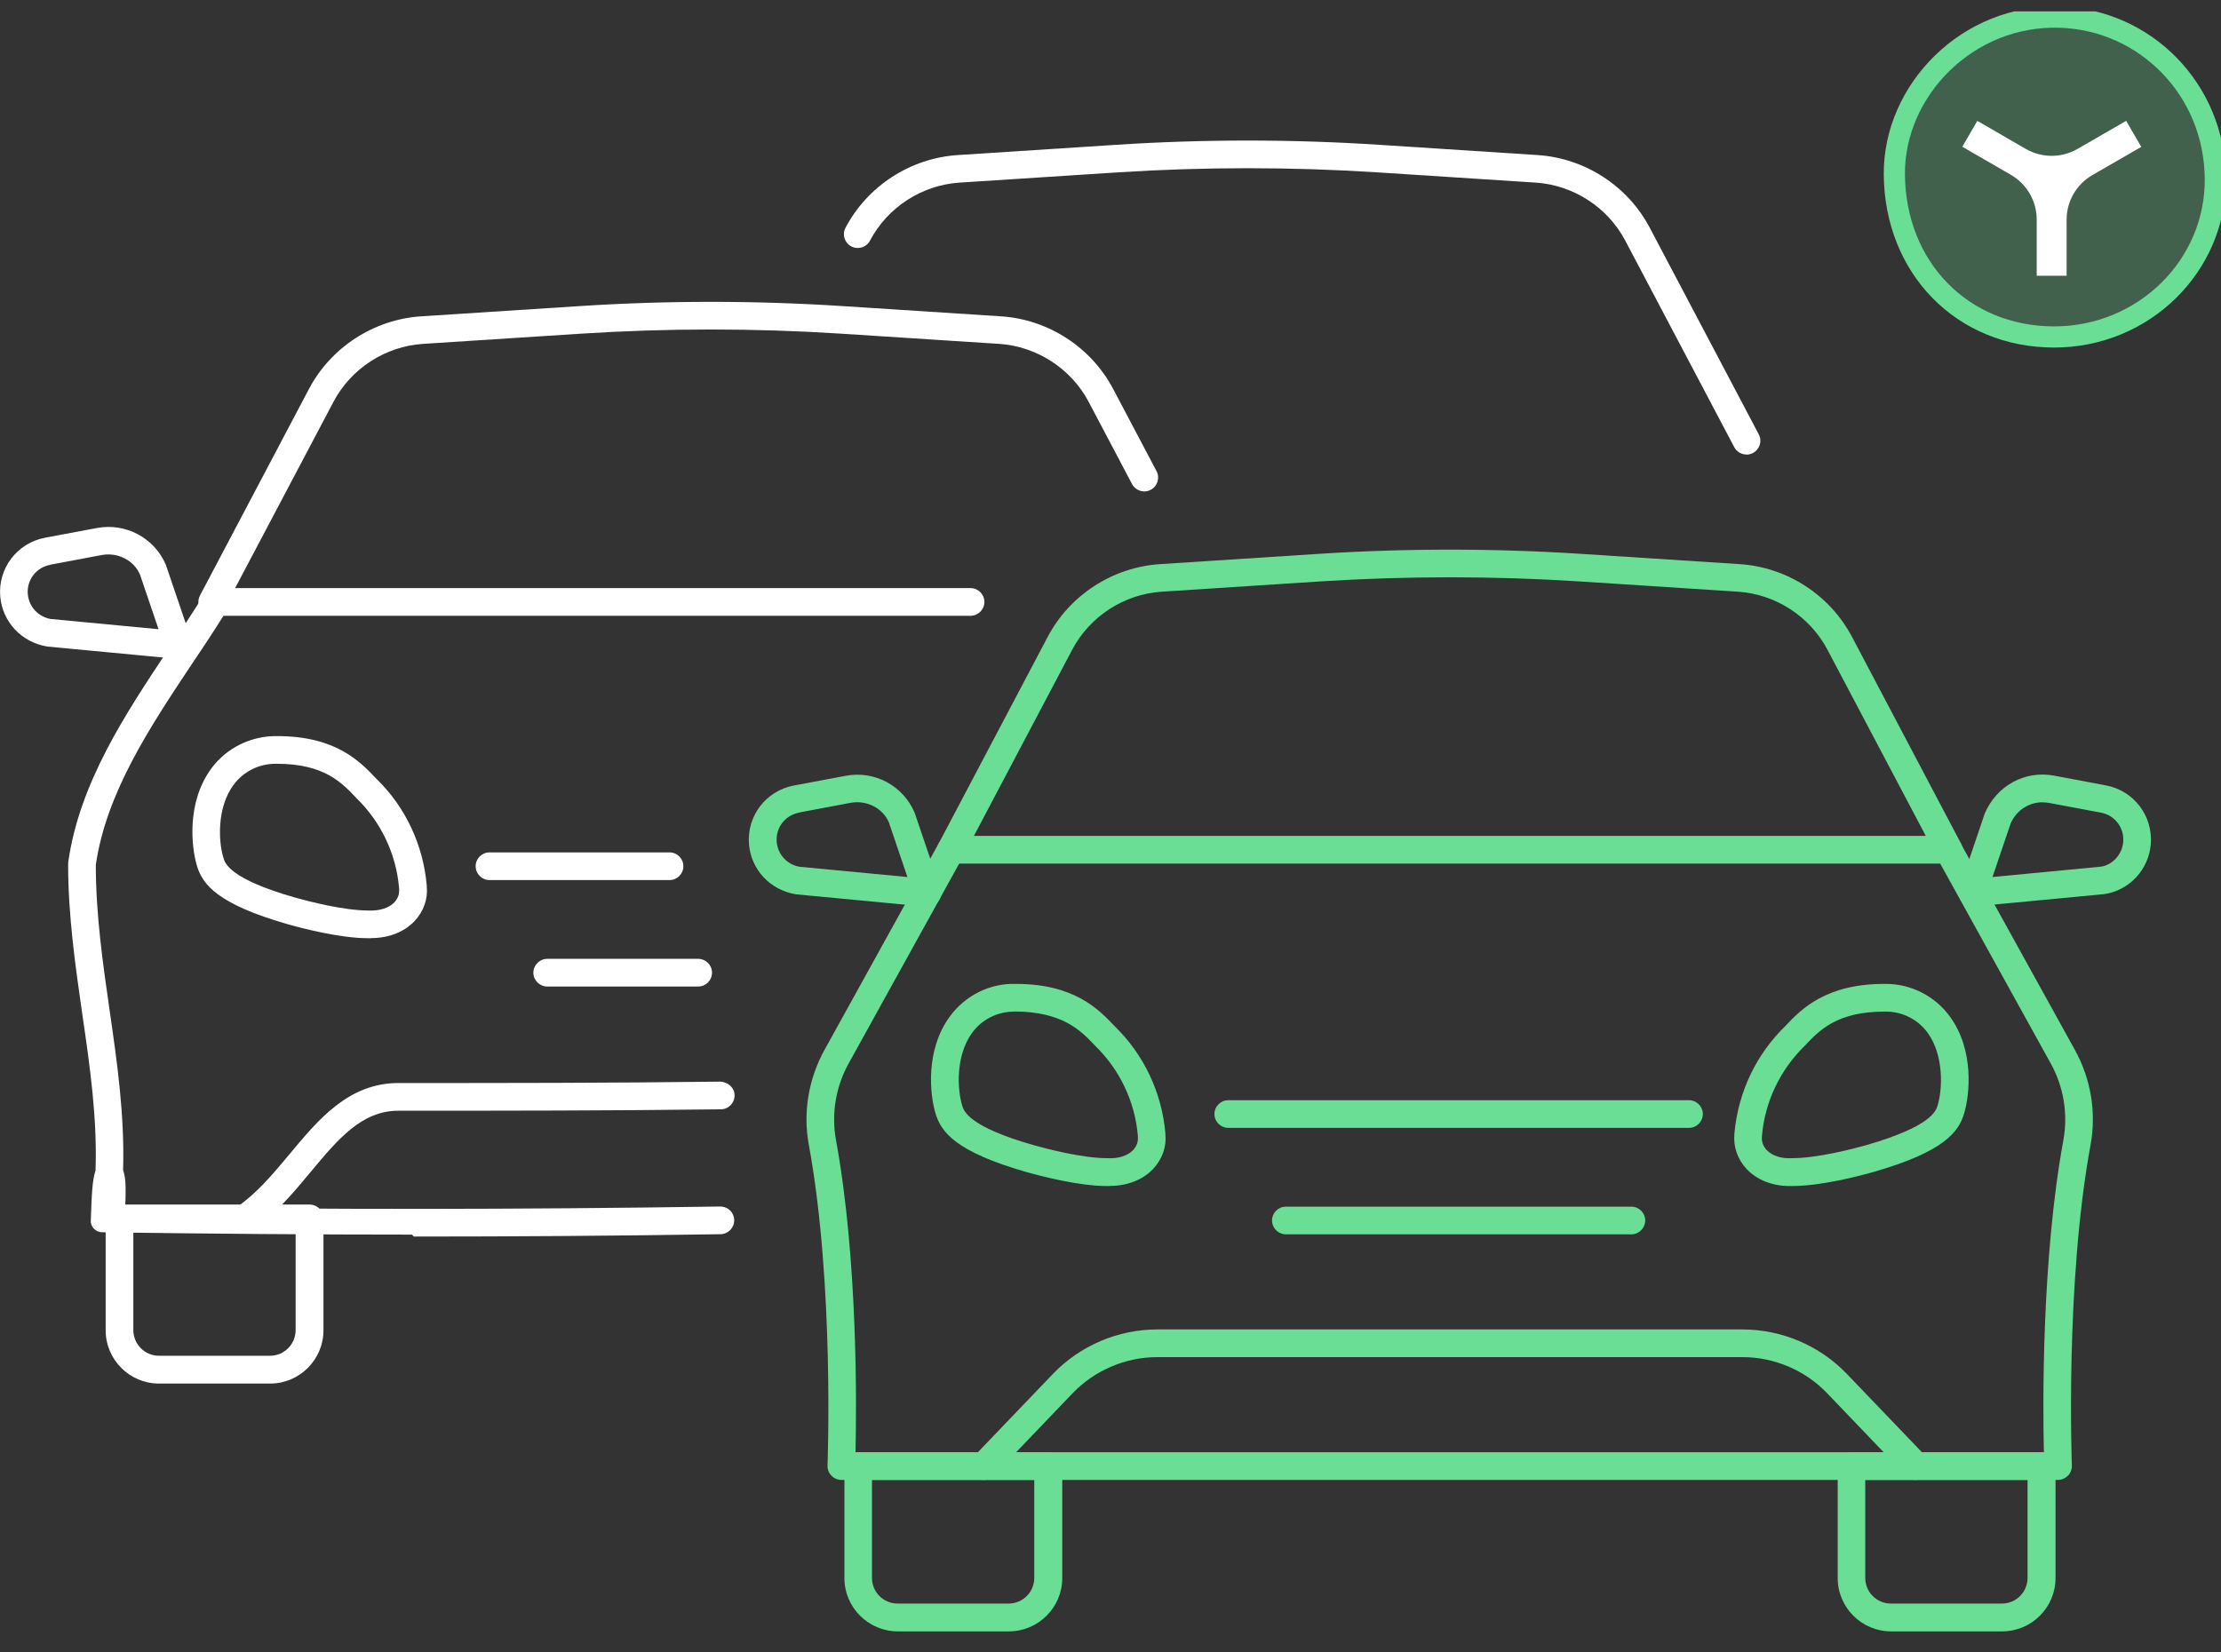 <?xml version="1.0" encoding="UTF-8"?> <svg xmlns="http://www.w3.org/2000/svg" width="86" height="64" viewBox="0 0 86 64" fill="none"><rect x="0" y="0" width="86" height="64" fill="#333333" stroke="none"/><g clip-path="url(#clip0_2274_7953)"><path d="M75.459 33.448H36.826C36.638 33.448 36.461 33.352 36.365 33.191C36.268 33.03 36.263 32.831 36.349 32.665L40.569 24.665C41.421 23.046 43.089 21.968 44.912 21.85L51.04 21.453C54.424 21.234 57.855 21.234 61.239 21.453L67.367 21.85C69.196 21.968 70.858 23.046 71.711 24.665L75.93 32.665C76.016 32.831 76.011 33.03 75.914 33.191C75.818 33.352 75.641 33.448 75.453 33.448H75.459ZM37.716 32.376H74.569L70.761 25.164C70.081 23.872 68.751 23.014 67.298 22.917L61.169 22.52C57.834 22.306 54.445 22.306 51.11 22.52L44.981 22.917C43.523 23.014 42.199 23.872 41.517 25.164L37.711 32.376H37.716Z" fill="#6ADE95"></path><path d="M65.4 43.684H47.561C47.266 43.684 47.024 43.443 47.024 43.148C47.024 42.853 47.266 42.612 47.561 42.612H65.4C65.695 42.612 65.936 42.853 65.936 43.148C65.936 43.443 65.695 43.684 65.4 43.684Z" fill="#6ADE95"></path><path d="M63.169 47.807H49.791C49.496 47.807 49.255 47.566 49.255 47.271C49.255 46.976 49.496 46.735 49.791 46.735H63.169C63.464 46.735 63.705 46.976 63.705 47.271C63.705 47.566 63.464 47.807 63.169 47.807Z" fill="#6ADE95"></path><path d="M42.986 45.936C42.944 45.936 42.895 45.936 42.852 45.936C41.775 45.936 40.311 45.555 39.726 45.389C37.019 44.612 36.445 43.85 36.23 43.142C36 42.403 35.823 40.66 36.788 39.357C37.383 38.553 38.332 38.075 39.335 38.108C41.614 38.108 42.547 39.099 43.169 39.754C44.289 40.842 44.992 42.322 45.126 43.904C45.126 43.92 45.126 43.936 45.126 43.947C45.174 44.413 45.002 44.901 44.649 45.276C44.252 45.695 43.651 45.931 42.986 45.931V45.936ZM39.271 39.18C38.627 39.18 38.027 39.48 37.651 39.99C36.997 40.874 37.062 42.199 37.26 42.826C37.319 43.03 37.507 43.636 40.027 44.354C40.563 44.504 41.914 44.858 42.885 44.858C43.313 44.88 43.667 44.762 43.877 44.542C44.016 44.392 44.08 44.215 44.059 44.006C44.059 44 44.059 43.995 44.059 43.984C43.946 42.665 43.356 41.427 42.407 40.504C41.834 39.898 41.136 39.185 39.276 39.175L39.271 39.18Z" fill="#6ADE95"></path><path d="M39.062 63.185H34.762C33.625 63.185 32.697 62.258 32.697 61.121V56.788C32.697 56.494 32.939 56.252 33.233 56.252H40.595C40.89 56.252 41.132 56.494 41.132 56.788V61.121C41.132 62.258 40.204 63.185 39.067 63.185H39.062ZM33.764 57.319V61.116C33.764 61.663 34.209 62.108 34.756 62.108H39.056C39.603 62.108 40.048 61.663 40.048 61.116V57.319H33.759H33.764Z" fill="#6ADE95"></path><path d="M35.903 35.116C35.903 35.116 35.871 35.116 35.855 35.116L30.82 34.638C29.817 34.472 29.088 33.684 29.003 32.708C28.906 31.609 29.657 30.628 30.74 30.424L32.74 30.049C33.86 29.834 34.965 30.424 35.415 31.475L36.413 34.413C36.472 34.585 36.44 34.778 36.327 34.917C36.225 35.046 36.069 35.121 35.909 35.121L35.903 35.116ZM30.938 31.475C30.397 31.577 30.027 32.065 30.075 32.612C30.118 33.099 30.482 33.491 30.965 33.571L35.136 33.968L34.418 31.85C34.182 31.303 33.571 30.982 32.938 31.094L30.938 31.47V31.475Z" fill="#6ADE95"></path><path d="M79.7 57.319H32.579C32.434 57.319 32.295 57.26 32.193 57.153C32.091 57.046 32.037 56.907 32.043 56.762C32.043 56.692 32.311 49.732 31.319 44.343C31.088 43.094 31.303 41.791 31.925 40.665L36.354 32.654C36.498 32.397 36.825 32.301 37.083 32.445C37.34 32.59 37.437 32.917 37.292 33.175L32.863 41.185C32.359 42.092 32.187 43.148 32.37 44.151C33.217 48.762 33.169 54.467 33.126 56.247H79.142C79.099 54.467 79.051 48.762 79.898 44.151C80.08 43.148 79.909 42.092 79.405 41.185L74.976 33.175C74.831 32.917 74.927 32.59 75.185 32.445C75.442 32.301 75.769 32.397 75.914 32.654L80.343 40.665C80.965 41.791 81.179 43.094 80.949 44.343C79.957 49.738 80.225 56.692 80.225 56.762C80.23 56.907 80.177 57.051 80.075 57.153C79.973 57.255 79.834 57.319 79.689 57.319H79.7Z" fill="#6ADE95"></path><path d="M69.276 45.936C68.633 45.936 68.032 45.7 67.636 45.282C67.282 44.907 67.11 44.419 67.158 43.904C67.303 42.295 68.006 40.831 69.132 39.738C69.737 39.094 70.708 38.086 73.03 38.108C73.99 38.108 74.912 38.569 75.491 39.357C76.456 40.66 76.274 42.403 76.049 43.142C75.834 43.85 75.26 44.612 72.552 45.389C71.973 45.555 70.504 45.936 69.4 45.936C69.357 45.936 69.314 45.936 69.271 45.936H69.276ZM73.024 39.18C73.024 39.18 72.992 39.18 72.976 39.18C71.132 39.18 70.451 39.904 69.898 40.488C68.928 41.432 68.338 42.671 68.225 43.995C68.225 43.995 68.225 44 68.225 44.006C68.204 44.215 68.268 44.392 68.408 44.542C68.617 44.762 68.971 44.88 69.373 44.858C70.37 44.858 71.721 44.504 72.258 44.354C74.778 43.63 74.96 43.025 75.024 42.826C75.217 42.199 75.282 40.874 74.633 39.99C74.258 39.48 73.657 39.18 73.024 39.18Z" fill="#6ADE95"></path><path d="M74.192 57.319C74.053 57.319 73.908 57.266 73.806 57.153L70.745 53.957C69.898 53.073 68.702 52.563 67.474 52.563H44.809C43.581 52.563 42.391 53.073 41.538 53.957L38.477 57.153C38.273 57.368 37.93 57.378 37.721 57.169C37.506 56.965 37.501 56.628 37.705 56.413L40.766 53.218C41.817 52.118 43.292 51.491 44.809 51.491H67.474C68.991 51.491 70.466 52.118 71.517 53.218L74.579 56.413C74.782 56.628 74.777 56.965 74.562 57.169C74.461 57.271 74.326 57.319 74.192 57.319Z" fill="#6ADE95"></path><path d="M77.523 63.185H73.222C72.086 63.185 71.158 62.258 71.158 61.121V56.788C71.158 56.494 71.4 56.252 71.694 56.252H79.056C79.351 56.252 79.593 56.494 79.593 56.788V61.121C79.593 62.258 78.665 63.185 77.528 63.185H77.523ZM72.225 57.319V61.116C72.225 61.663 72.67 62.108 73.217 62.108H77.517C78.064 62.108 78.509 61.663 78.509 61.116V57.319H72.22H72.225Z" fill="#6ADE95"></path><path d="M76.375 35.116C76.214 35.116 76.058 35.041 75.957 34.912C75.844 34.767 75.812 34.579 75.871 34.408L76.852 31.507C77.319 30.419 78.418 29.829 79.544 30.043L81.544 30.419C82.627 30.622 83.372 31.604 83.281 32.703C83.195 33.679 82.466 34.472 81.501 34.628L76.428 35.11C76.428 35.11 76.396 35.11 76.38 35.11L76.375 35.116ZM79.093 31.073C78.562 31.073 78.075 31.384 77.855 31.893L77.152 33.968L81.361 33.566C81.806 33.491 82.171 33.094 82.214 32.612C82.262 32.065 81.887 31.571 81.351 31.475L79.351 31.099C79.265 31.083 79.179 31.078 79.099 31.078L79.093 31.073Z" fill="#6ADE95"></path><path d="M37.587 23.85H8.219C8.032 23.85 7.855 23.754 7.758 23.593C7.662 23.432 7.656 23.234 7.742 23.067L11.962 15.067C12.815 13.448 14.482 12.37 16.305 12.252L22.434 11.856C25.817 11.636 29.249 11.636 32.632 11.856L38.761 12.252C40.589 12.37 42.252 13.448 43.104 15.067L44.782 18.247C44.922 18.51 44.82 18.831 44.557 18.971C44.294 19.11 43.973 19.008 43.833 18.746L42.155 15.566C41.474 14.274 40.144 13.416 38.691 13.319L32.563 12.923C29.227 12.708 25.839 12.708 22.504 12.923L16.375 13.319C14.916 13.416 13.592 14.274 12.911 15.566L9.104 22.778H37.581C37.876 22.778 38.117 23.019 38.117 23.314C38.117 23.609 37.876 23.85 37.581 23.85H37.587Z" fill="white"></path><path d="M25.925 34.086H18.954C18.659 34.086 18.418 33.845 18.418 33.55C18.418 33.255 18.659 33.014 18.954 33.014H25.925C26.22 33.014 26.461 33.255 26.461 33.55C26.461 33.845 26.22 34.086 25.925 34.086Z" fill="white"></path><path d="M27.034 38.209H21.189C20.895 38.209 20.653 37.968 20.653 37.673C20.653 37.378 20.895 37.137 21.189 37.137H27.034C27.329 37.137 27.57 37.378 27.57 37.673C27.57 37.968 27.329 38.209 27.034 38.209Z" fill="white"></path><path d="M14.386 36.338C14.343 36.338 14.3 36.338 14.251 36.338C13.174 36.338 11.704 35.957 11.125 35.791C8.418 35.014 7.844 34.252 7.629 33.545C7.404 32.805 7.222 31.062 8.187 29.759C8.782 28.955 9.737 28.494 10.734 28.51C13.013 28.51 13.946 29.502 14.568 30.156C15.694 31.244 16.391 32.724 16.525 34.306C16.525 34.322 16.525 34.338 16.525 34.349C16.573 34.815 16.402 35.303 16.048 35.679C15.651 36.097 15.05 36.333 14.386 36.333V36.338ZM10.67 29.582C10.026 29.582 9.426 29.882 9.045 30.397C8.391 31.276 8.455 32.601 8.654 33.234C8.713 33.437 8.9 34.043 11.42 34.762C11.957 34.912 13.308 35.266 14.278 35.266C14.702 35.282 15.061 35.169 15.27 34.949C15.41 34.799 15.474 34.622 15.453 34.413C15.453 34.408 15.453 34.403 15.453 34.392C15.34 33.073 14.75 31.834 13.801 30.912C13.233 30.311 12.552 29.582 10.723 29.582C10.707 29.582 10.691 29.582 10.675 29.582H10.67Z" fill="white"></path><path d="M10.455 53.587H6.155C5.018 53.587 4.091 52.66 4.091 51.523V47.191C4.091 46.896 4.332 46.654 4.627 46.654H11.989C12.284 46.654 12.525 46.896 12.525 47.191V51.523C12.525 52.66 11.598 53.587 10.461 53.587H10.455ZM5.163 47.721V51.518C5.163 52.065 5.608 52.51 6.155 52.51H10.455C11.002 52.51 11.447 52.065 11.447 51.518V47.721H5.158H5.163Z" fill="white"></path><path d="M6.911 25.518C6.911 25.518 6.879 25.518 6.863 25.518L1.828 25.041C0.825 24.874 0.096 24.081 0.01 23.11C-0.086 22.011 0.664 21.03 1.748 20.826L3.748 20.451C4.868 20.242 5.973 20.826 6.423 21.877L7.42 24.815C7.479 24.987 7.447 25.18 7.335 25.319C7.233 25.448 7.077 25.523 6.916 25.523L6.911 25.518ZM1.941 21.877C1.399 21.979 1.029 22.467 1.077 23.014C1.12 23.502 1.485 23.893 1.967 23.974L6.139 24.37L5.42 22.252C5.185 21.705 4.568 21.384 3.946 21.496L1.946 21.872L1.941 21.877Z" fill="white"></path><path d="M15.951 47.818C12.021 47.818 8.075 47.786 3.967 47.727C3.898 47.727 3.828 47.711 3.764 47.684C3.705 47.652 3.651 47.609 3.608 47.561C3.608 47.561 3.597 47.55 3.597 47.545C3.576 47.512 3.56 47.48 3.544 47.448C3.533 47.416 3.522 47.384 3.517 47.346C3.517 47.314 3.517 47.287 3.517 47.255C3.549 46.311 3.571 45.695 3.699 45.341C3.769 43.325 3.49 41.357 3.19 39.303C2.922 37.427 2.638 35.491 2.638 33.459C2.638 33.432 2.638 33.41 2.643 33.384C3.083 30.322 4.836 27.679 6.536 25.126C6.997 24.435 7.431 23.78 7.839 23.121C7.994 22.869 8.327 22.788 8.579 22.944C8.831 23.099 8.911 23.432 8.756 23.684C8.337 24.36 7.882 25.051 7.431 25.716C5.807 28.161 4.123 30.687 3.71 33.491C3.71 35.432 3.984 37.319 4.246 39.142C4.536 41.148 4.831 43.207 4.766 45.325C4.868 45.598 4.868 45.968 4.863 46.252C4.863 46.365 4.863 46.542 4.836 46.74C12.734 46.853 20.08 46.847 27.882 46.73C28.193 46.73 28.423 46.96 28.429 47.255C28.434 47.55 28.198 47.797 27.903 47.802C23.871 47.866 19.957 47.893 16.026 47.893L15.951 47.818Z" fill="white"></path><path d="M9.485 47.721C9.313 47.721 9.141 47.641 9.04 47.486C8.873 47.239 8.938 46.907 9.184 46.74C9.94 46.225 10.584 45.453 11.206 44.708C12.332 43.352 13.501 41.947 15.431 41.947C19.747 41.947 23.468 41.947 27.903 41.893C28.187 41.914 28.444 42.124 28.444 42.424C28.444 42.724 28.208 42.965 27.913 42.965C23.474 43.019 19.747 43.019 15.431 43.019C14.005 43.019 13.088 44.118 12.031 45.389C11.361 46.193 10.67 47.03 9.785 47.625C9.694 47.689 9.586 47.716 9.485 47.716V47.721Z" fill="white"></path><path d="M67.629 17.604C67.436 17.604 67.249 17.502 67.152 17.319L62.932 9.319C62.251 8.027 60.922 7.169 59.468 7.073L53.34 6.676C50.005 6.461 46.616 6.461 43.281 6.676L37.152 7.073C35.694 7.169 34.369 8.027 33.688 9.319C33.549 9.582 33.227 9.679 32.965 9.545C32.702 9.405 32.6 9.083 32.739 8.821C33.592 7.201 35.259 6.124 37.082 6.006L43.211 5.609C46.594 5.389 50.026 5.389 53.41 5.609L59.538 6.006C61.367 6.124 63.029 7.201 63.881 8.821L68.101 16.821C68.241 17.083 68.139 17.405 67.876 17.545C67.796 17.587 67.71 17.609 67.624 17.609L67.629 17.604Z" fill="white"></path><path opacity="0.27" d="M79.529 13.051C75.979 13.046 73.373 10.36 73.352 6.746C73.33 3.512 76.177 0.542 79.781 0.665C83.073 0.778 85.743 3.459 85.781 6.901C85.818 10.29 83.008 13.057 79.529 13.051Z" fill="#6ADE95"></path><path d="M79.529 13.051C75.979 13.046 73.373 10.36 73.352 6.746C73.33 3.512 76.177 0.542 79.781 0.665C83.073 0.778 85.743 3.459 85.781 6.901C85.818 10.29 83.008 13.057 79.529 13.051Z" stroke="#6ADE95" stroke-width="0.82" stroke-miterlimit="10"></path><path d="M82.328 4.681L80.44 5.77C79.823 6.124 79.062 6.124 78.445 5.77L76.564 4.681L75.984 5.684L77.866 6.772C78.483 7.132 78.864 7.791 78.864 8.504V10.681H80.022V8.504C80.022 7.791 80.408 7.132 81.025 6.778L82.912 5.689L82.333 4.687L82.328 4.681Z" fill="white"></path></g><defs><clipPath id="clip0_2274_7953"><rect width="86" height="62.745" fill="white" transform="translate(0 0.44)"></rect></clipPath></defs></svg> 
